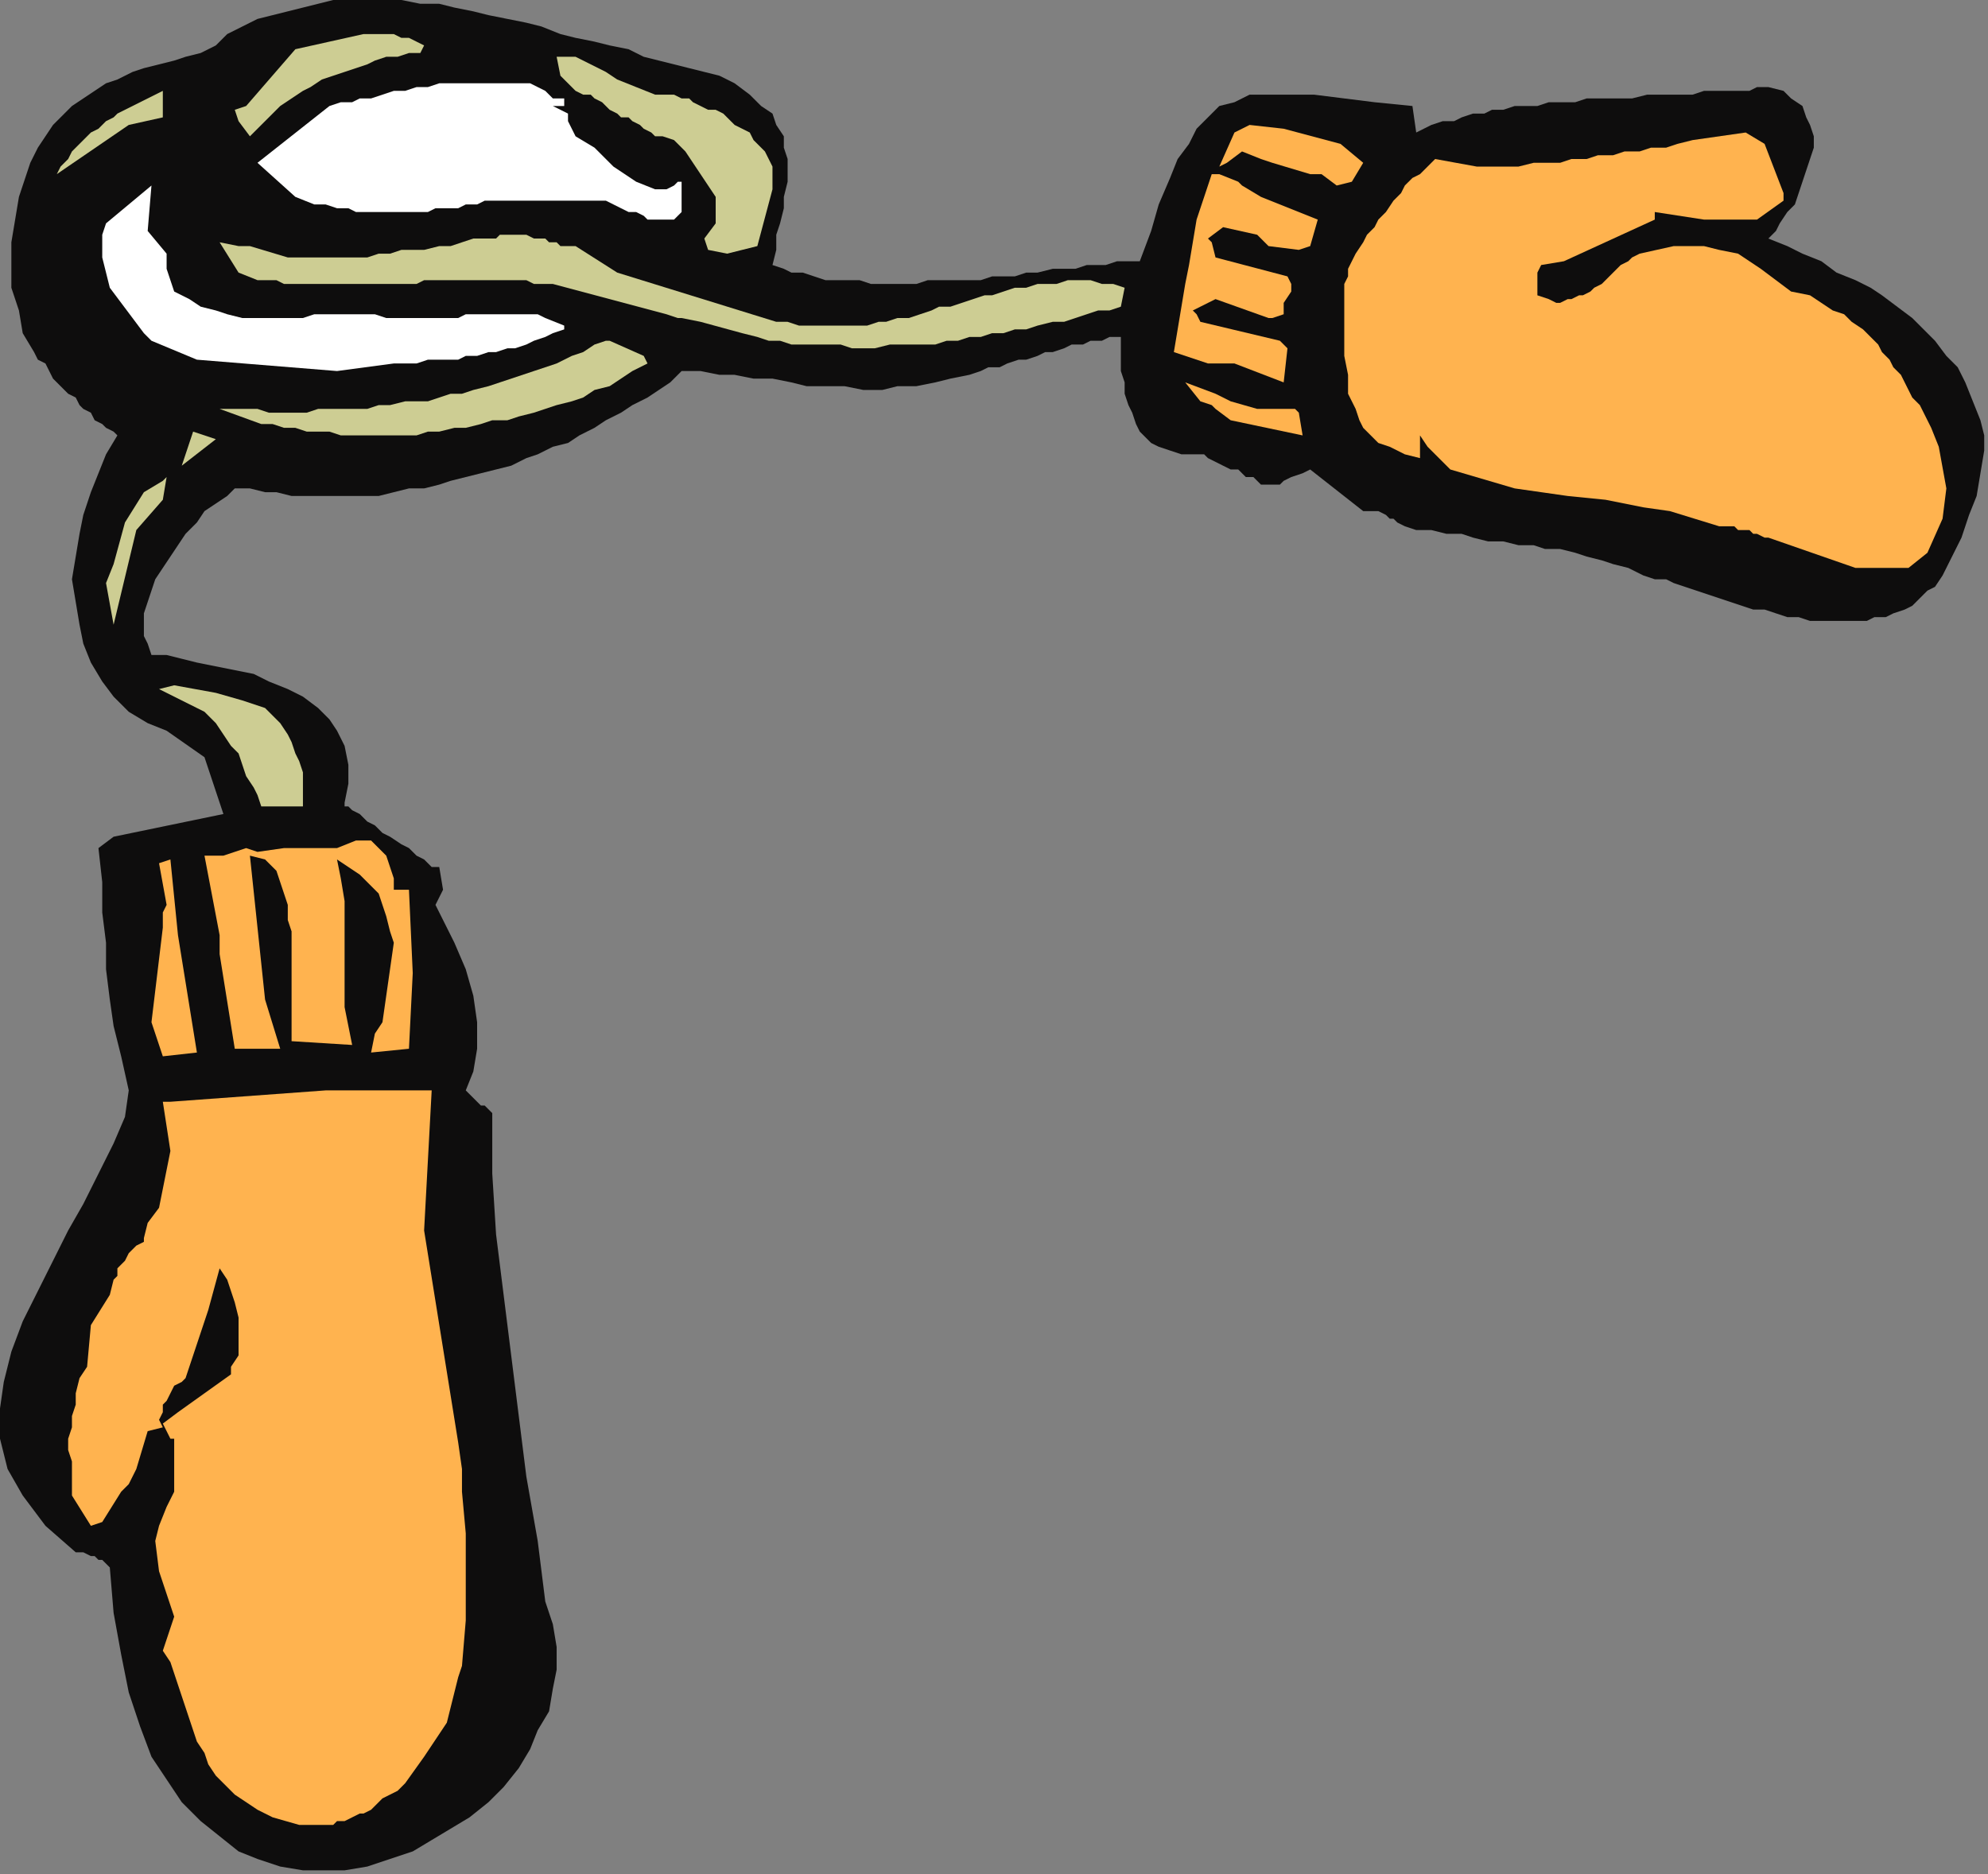 <?xml version="1.0" encoding="UTF-8" standalone="no"?>
<svg
   xmlns:dc="http://purl.org/dc/elements/1.1/"
   xmlns:cc="http://creativecommons.org/ns#"
   xmlns:rdf="http://www.w3.org/1999/02/22-rdf-syntax-ns#"
   xmlns:svg="http://www.w3.org/2000/svg"
   xmlns="http://www.w3.org/2000/svg"
   xmlns:sodipodi="http://sodipodi.sourceforge.net/DTD/sodipodi-0.dtd"
   xmlns:inkscape="http://www.inkscape.org/namespaces/inkscape"
   version="1.0"
   width="138.906mm"
   height="130.969mm"
   id="svg41"
   sodipodi:docname="CRNRC234.WMF">
  <rect width="100%" height="100%" fill="#808080" stroke="none"/>
  <sodipodi:namedview
     pagecolor="#ffffff"
     bordercolor="#666666"
     borderopacity="1"
     objecttolerance="10"
     gridtolerance="10"
     guidetolerance="10"
     inkscape:pageopacity="0"
     inkscape:pageshadow="2"
     inkscape:window-width="640"
     inkscape:window-height="480"
     id="namedview43" />
  <defs
     id="defs3">
    <pattern
       id="WMFhbasepattern"
       patternUnits="userSpaceOnUse"
       width="6"
       height="6"
       x="0"
       y="0" />
  </defs>
  <path
     style="fill:#0e0d0d;fill-rule:evenodd;fill-opacity:1;stroke:none;"
     d="  M 62,129   L 60,131   L 57,133   L 54,135   L 52,138   L 49,141   L 47,144   L 45,147   L 43,150   L 41,153   L 40,156   L 39,159   L 38,162   L 38,165   L 38,168   L 39,170   L 40,173   L 44,173   L 48,174   L 52,175   L 57,176   L 62,177   L 67,178   L 71,180   L 76,182   L 80,184   L 84,187   L 87,190   L 89,193   L 91,197   L 92,202   L 92,207   L 91,212   L 91,213   L 92,213   L 93,214   L 95,215   L 97,217   L 99,218   L 101,220   L 103,221   L 106,223   L 108,224   L 110,226   L 112,227   L 113,228   L 114,229   L 115,229   L 116,229   L 117,235   L 115,239   L 117,243   L 120,249   L 123,256   L 125,263   L 126,270   L 126,277   L 125,283   L 123,288   L 124,289   L 125,290   L 125,290   L 126,291   L 127,292   L 128,292   L 129,293   L 130,294   L 130,310   L 131,326   L 133,342   L 135,358   L 137,374   L 139,390   L 142,407   L 144,423   L 146,429   L 147,435   L 147,441   L 146,446   L 145,452   L 142,457   L 140,462   L 137,467   L 133,472   L 129,476   L 124,480   L 119,483   L 114,486   L 109,489   L 103,491   L 97,493   L 91,494   L 86,494   L 80,494   L 74,493   L 68,491   L 63,489   L 58,485   L 53,481   L 48,476   L 44,470   L 40,464   L 37,456   L 34,447   L 32,437   L 30,426   L 29,414   L 28,413   L 27,412   L 26,412   L 25,411   L 24,411   L 22,410   L 21,410   L 20,410   L 12,403   L 6,395   L 2,388   L 0,380   L 0,372   L 1,365   L 3,357   L 6,349   L 10,341   L 14,333   L 18,325   L 22,318   L 26,310   L 30,302   L 33,295   L 34,288   L 32,279   L 30,271   L 29,264   L 28,256   L 28,249   L 27,241   L 27,233   L 26,224   L 30,221   L 59,215   L 54,200   L 44,193   L 39,191   L 34,188   L 30,184   L 27,180   L 24,175   L 22,170   L 21,165   L 20,159   L 19,153   L 20,147   L 21,141   L 22,136   L 24,130   L 26,125   L 28,120   L 31,115   L 30,114   L 28,113   L 27,112   L 25,111   L 24,109   L 22,108   L 21,107   L 20,105   L 18,104   L 17,103   L 15,101   L 14,100   L 13,98   L 12,96   L 10,95   L 9,93   L 6,88   L 5,82   L 3,76   L 3,70   L 3,64   L 4,58   L 5,52   L 7,46   L 8,43   L 10,39   L 12,36   L 14,33   L 16,31   L 19,28   L 22,26   L 25,24   L 28,22   L 31,21   L 35,19   L 38,18   L 42,17   L 46,16   L 49,15   L 53,14   L 57,12   L 60,9   L 64,7   L 68,5   L 72,4   L 76,3   L 80,2   L 84,1   L 88,0   L 93,0   L 97,0   L 102,0   L 106,0   L 111,1   L 116,1   L 120,2   L 125,3   L 129,4   L 134,5   L 139,6   L 143,7   L 148,9   L 152,10   L 157,11   L 161,12   L 166,13   L 170,15   L 174,16   L 178,17   L 182,18   L 186,19   L 190,20   L 194,22   L 198,25   L 201,28   L 204,30   L 205,33   L 207,36   L 207,39   L 208,42   L 208,45   L 208,48   L 207,52   L 207,55   L 206,59   L 205,62   L 205,66   L 204,70   L 207,71   L 209,72   L 212,72   L 215,73   L 218,74   L 221,74   L 223,74   L 227,74   L 230,75   L 233,75   L 236,75   L 239,75   L 242,75   L 245,74   L 249,74   L 252,74   L 255,74   L 259,74   L 262,73   L 265,73   L 268,73   L 271,72   L 274,72   L 278,71   L 281,71   L 284,71   L 287,70   L 290,70   L 292,70   L 295,69   L 298,69   L 301,69   L 304,61   L 306,54   L 309,47   L 311,42   L 314,38   L 316,34   L 319,31   L 322,28   L 326,27   L 330,25   L 335,25   L 341,25   L 347,25   L 355,26   L 363,27   L 373,28   L 374,35   L 376,34   L 378,33   L 381,32   L 384,32   L 386,31   L 389,30   L 392,30   L 394,29   L 397,29   L 400,28   L 403,28   L 406,28   L 409,27   L 413,27   L 416,27   L 419,26   L 422,26   L 425,26   L 428,26   L 431,26   L 435,25   L 438,25   L 441,25   L 444,25   L 447,25   L 450,24   L 453,24   L 456,24   L 459,24   L 462,24   L 464,23   L 467,23   L 471,24   L 473,26   L 476,28   L 477,31   L 478,33   L 479,36   L 479,39   L 478,42   L 477,45   L 476,48   L 475,51   L 474,54   L 472,56   L 470,59   L 469,61   L 467,63   L 472,65   L 476,67   L 481,69   L 485,72   L 490,74   L 494,76   L 497,78   L 501,81   L 505,84   L 508,87   L 511,90   L 514,94   L 517,97   L 519,101   L 521,106   L 523,111   L 524,115   L 524,119   L 523,125   L 522,131   L 520,136   L 518,142   L 516,146   L 514,150   L 513,152   L 511,155   L 509,156   L 507,158   L 505,160   L 503,161   L 500,162   L 498,163   L 495,163   L 493,164   L 490,164   L 487,164   L 484,164   L 481,164   L 478,164   L 475,163   L 472,163   L 469,162   L 466,161   L 463,161   L 460,160   L 457,159   L 454,158   L 451,157   L 448,156   L 445,155   L 442,154   L 440,153   L 437,153   L 434,152   L 432,151   L 430,150   L 426,149   L 423,148   L 419,147   L 416,146   L 412,145   L 408,145   L 405,144   L 401,144   L 397,143   L 393,143   L 389,142   L 386,141   L 382,141   L 378,140   L 374,140   L 371,139   L 369,138   L 368,137   L 367,137   L 366,136   L 364,135   L 363,135   L 362,135   L 360,135   L 346,124   L 344,125   L 341,126   L 339,127   L 338,128   L 336,128   L 335,128   L 333,128   L 332,127   L 331,126   L 329,126   L 328,125   L 327,124   L 325,124   L 323,123   L 321,122   L 319,121   L 318,120   L 315,120   L 312,120   L 309,119   L 306,118   L 304,117   L 302,115   L 301,114   L 300,112   L 299,109   L 298,107   L 297,104   L 297,101   L 296,98   L 296,95   L 296,92   L 296,89   L 293,89   L 291,90   L 288,90   L 286,91   L 283,91   L 281,92   L 278,93   L 276,93   L 274,94   L 271,95   L 269,95   L 266,96   L 264,97   L 261,97   L 259,98   L 256,99   L 251,100   L 247,101   L 242,102   L 237,102   L 233,103   L 228,103   L 223,102   L 218,102   L 213,102   L 209,101   L 204,100   L 199,100   L 194,99   L 190,99   L 185,98   L 180,98   L 177,101   L 174,103   L 171,105   L 167,107   L 164,109   L 160,111   L 157,113   L 153,115   L 150,117   L 146,118   L 142,120   L 139,121   L 135,123   L 131,124   L 127,125   L 123,126   L 119,127   L 116,128   L 112,129   L 108,129   L 104,130   L 100,131   L 96,131   L 92,131   L 89,131   L 85,131   L 81,131   L 77,131   L 73,130   L 70,130   L 66,129   L 62,129  z "
     id="path5" />
  <path
     style="fill:#ffb34f;fill-rule:evenodd;fill-opacity:1;stroke:none;"
     d="  M 512,118   L 510,113   L 509,111   L 508,109   L 507,107   L 505,105   L 504,103   L 503,101   L 502,99   L 500,97   L 499,95   L 497,93   L 496,91   L 494,89   L 492,87   L 489,85   L 487,83   L 484,82   L 478,78   L 473,77   L 465,71   L 459,67   L 454,66   L 450,65   L 442,65   L 433,67   L 431,68   L 430,69   L 428,70   L 427,71   L 426,72   L 424,74   L 423,75   L 421,76   L 420,77   L 418,78   L 417,78   L 415,79   L 414,79   L 412,80   L 411,80   L 409,79   L 406,78   L 406,74   L 406,72   L 407,70   L 413,69   L 437,58   L 437,56   L 450,58   L 464,58   L 471,53   L 471,51   L 466,38   L 461,35   L 447,37   L 443,38   L 440,39   L 436,39   L 433,40   L 429,40   L 426,41   L 422,41   L 419,42   L 415,42   L 412,43   L 408,43   L 405,43   L 401,44   L 398,44   L 394,44   L 390,44   L 379,42   L 377,44   L 375,46   L 373,47   L 371,49   L 370,51   L 368,53   L 366,56   L 364,58   L 363,60   L 361,62   L 360,64   L 358,67   L 357,69   L 356,71   L 356,73   L 355,75   L 355,94   L 356,99   L 356,101   L 356,104   L 357,106   L 358,108   L 359,111   L 360,113   L 362,115   L 364,117   L 367,118   L 371,120   L 375,121   L 375,115   L 377,118   L 383,124   L 400,129   L 407,130   L 414,131   L 424,132   L 434,134   L 441,135   L 454,139   L 457,139   L 458,139   L 459,140   L 461,140   L 462,140   L 463,141   L 464,141   L 466,142   L 467,142   L 490,150   L 494,150   L 504,150   L 509,146   L 513,137   L 514,129   L 512,118  z "
     id="path7" />
  <path
     style="fill:#ffb34f;fill-rule:evenodd;fill-opacity:1;stroke:none;"
     d="  M 360,43   L 354,38   L 339,34   L 330,33   L 326,35   L 322,44   L 324,43   L 328,40   L 333,42   L 336,43   L 346,46   L 349,46   L 353,49   L 357,48   L 360,43  z "
     id="path9" />
  <path
     style="fill:#ffb34f;fill-rule:evenodd;fill-opacity:1;stroke:none;"
     d="  M 348,58   L 333,52   L 328,49   L 327,48   L 322,46   L 320,46   L 318,52   L 316,58   L 315,64   L 314,70   L 313,75   L 312,81   L 311,87   L 310,93   L 319,96   L 326,96   L 339,101   L 340,92   L 338,90   L 317,85   L 316,83   L 315,82   L 321,79   L 335,84   L 336,84   L 339,83   L 339,80   L 341,77   L 341,75   L 340,73   L 321,68   L 320,64   L 319,63   L 323,60   L 332,62   L 335,65   L 343,66   L 346,65   L 348,58  z "
     id="path11" />
  <path
     style="fill:#ffb34f;fill-rule:evenodd;fill-opacity:1;stroke:none;"
     d="  M 343,109   L 342,108   L 332,108   L 325,106   L 321,104   L 313,101   L 317,106   L 320,107   L 321,108   L 325,111   L 344,115   L 343,109  z "
     id="path13" />
  <path
     style="fill:#cdcd93;fill-rule:evenodd;fill-opacity:1;stroke:none;"
     d="  M 297,76   L 294,75   L 291,75   L 288,74   L 285,74   L 282,74   L 279,75   L 277,75   L 274,75   L 271,76   L 268,76   L 265,77   L 262,78   L 260,78   L 257,79   L 254,80   L 251,81   L 248,81   L 246,82   L 243,83   L 240,84   L 237,84   L 234,85   L 232,85   L 229,86   L 226,86   L 223,86   L 220,86   L 217,86   L 214,86   L 211,86   L 208,85   L 205,85   L 163,72   L 152,65   L 148,65   L 147,64   L 145,64   L 144,63   L 142,63   L 141,63   L 139,62   L 138,62   L 136,62   L 135,62   L 134,62   L 132,62   L 131,63   L 129,63   L 128,63   L 126,63   L 125,63   L 122,64   L 119,65   L 116,65   L 112,66   L 109,66   L 106,66   L 103,67   L 100,67   L 97,68   L 94,68   L 91,68   L 88,68   L 85,68   L 82,68   L 79,68   L 76,68   L 66,65   L 63,65   L 58,64   L 63,72   L 68,74   L 70,74   L 73,74   L 75,75   L 78,75   L 80,75   L 83,75   L 85,75   L 88,75   L 90,75   L 92,75   L 95,75   L 97,75   L 100,75   L 102,75   L 105,75   L 107,75   L 110,75   L 112,74   L 114,74   L 117,74   L 119,74   L 122,74   L 124,74   L 127,74   L 129,74   L 131,74   L 134,74   L 136,74   L 139,74   L 141,75   L 144,75   L 146,75   L 176,83   L 179,84   L 180,84   L 185,85   L 196,88   L 200,89   L 203,90   L 206,90   L 209,91   L 212,91   L 216,91   L 219,91   L 222,91   L 225,92   L 228,92   L 231,92   L 235,91   L 238,91   L 241,91   L 244,91   L 247,91   L 250,90   L 253,90   L 256,89   L 259,89   L 262,88   L 265,88   L 268,87   L 271,87   L 274,86   L 278,85   L 281,85   L 284,84   L 287,83   L 290,82   L 293,82   L 296,81   L 297,76  z "
     id="path15" />
  <path
     style="fill:#cdcd93;fill-rule:evenodd;fill-opacity:1;stroke:none;"
     d="  M 204,44   L 203,42   L 202,40   L 200,38   L 199,37   L 198,35   L 196,34   L 194,33   L 193,32   L 191,30   L 189,29   L 187,29   L 185,28   L 183,27   L 182,26   L 180,26   L 178,25   L 173,25   L 163,21   L 160,19   L 156,17   L 152,15   L 147,15   L 148,20   L 151,23   L 152,24   L 154,25   L 156,25   L 157,26   L 159,27   L 160,28   L 161,29   L 163,30   L 164,31   L 166,31   L 167,32   L 169,33   L 170,34   L 172,35   L 173,36   L 175,36   L 178,37   L 181,40   L 189,52   L 189,55   L 189,59   L 186,63   L 187,66   L 192,67   L 200,65   L 204,50   L 204,45   L 204,44  z "
     id="path17" />
  <path
     style="fill:#ffffff;fill-rule:evenodd;fill-opacity:1;stroke:none;"
     d="  M 162,44   L 159,41   L 157,39   L 152,36   L 150,32   L 150,30   L 146,28   L 149,28   L 149,27   L 149,27   L 149,26   L 148,26   L 147,26   L 147,26   L 146,26   L 146,26   L 144,24   L 140,22   L 134,22   L 131,22   L 128,22   L 125,22   L 122,22   L 119,22   L 116,22   L 113,23   L 110,23   L 107,24   L 104,24   L 101,25   L 98,26   L 95,26   L 93,27   L 90,27   L 87,28   L 68,43   L 78,52   L 83,54   L 86,54   L 89,55   L 92,55   L 94,56   L 97,56   L 100,56   L 102,56   L 105,56   L 108,56   L 110,56   L 113,56   L 115,55   L 118,55   L 121,55   L 123,54   L 126,54   L 128,53   L 158,53   L 160,53   L 162,54   L 164,55   L 166,56   L 168,56   L 170,57   L 171,58   L 173,58   L 174,58   L 176,58   L 177,58   L 178,58   L 179,57   L 180,56   L 180,54   L 180,53   L 180,49   L 180,48   L 179,48   L 178,49   L 176,50   L 173,50   L 168,48   L 162,44  z "
     id="path19" />
  <path
     style="fill:#cdcd93;fill-rule:evenodd;fill-opacity:1;stroke:none;"
     d="  M 170,94   L 161,90   L 160,90   L 157,91   L 154,93   L 151,94   L 147,96   L 144,97   L 141,98   L 138,99   L 135,100   L 132,101   L 129,102   L 125,103   L 122,104   L 119,104   L 116,105   L 113,106   L 110,106   L 107,106   L 103,107   L 100,107   L 97,108   L 94,108   L 90,108   L 87,108   L 84,108   L 81,109   L 78,109   L 74,109   L 71,109   L 68,108   L 64,108   L 61,108   L 58,108   L 69,112   L 72,112   L 75,113   L 78,113   L 81,114   L 84,114   L 87,114   L 90,115   L 93,115   L 95,115   L 98,115   L 101,115   L 104,115   L 107,115   L 110,115   L 113,114   L 116,114   L 120,113   L 123,113   L 127,112   L 130,111   L 134,111   L 137,110   L 141,109   L 144,108   L 147,107   L 151,106   L 154,105   L 157,103   L 161,102   L 164,100   L 167,98   L 171,96   L 170,94  z "
     id="path21" />
  <path
     style="fill:#ffffff;fill-rule:evenodd;fill-opacity:1;stroke:none;"
     d="  M 149,86   L 144,84   L 142,83   L 139,83   L 137,83   L 134,83   L 131,83   L 129,83   L 126,83   L 123,83   L 121,84   L 118,84   L 115,84   L 113,84   L 110,84   L 107,84   L 105,84   L 102,84   L 99,83   L 96,83   L 93,83   L 89,83   L 86,83   L 83,83   L 80,84   L 76,84   L 73,84   L 70,84   L 67,84   L 64,84   L 60,83   L 57,82   L 53,81   L 50,79   L 46,77   L 44,71   L 44,67   L 39,61   L 40,49   L 28,59   L 27,62   L 27,68   L 29,76   L 38,88   L 40,90   L 52,95   L 89,98   L 104,96   L 108,96   L 110,96   L 113,95   L 116,95   L 118,95   L 121,95   L 123,94   L 126,94   L 129,93   L 131,93   L 134,92   L 136,92   L 139,91   L 141,90   L 144,89   L 146,88   L 149,87   L 149,86  z "
     id="path23" />
  <path
     style="fill:#cdcd93;fill-rule:evenodd;fill-opacity:1;stroke:none;"
     d="  M 112,12   L 110,11   L 108,10   L 106,10   L 104,9   L 102,9   L 100,9   L 98,9   L 96,9   L 78,13   L 65,28   L 62,29   L 63,32   L 66,36   L 69,33   L 71,31   L 74,28   L 77,26   L 80,24   L 82,23   L 85,21   L 88,20   L 91,19   L 94,18   L 97,17   L 99,16   L 102,15   L 105,15   L 108,14   L 111,14   L 112,12  z "
     id="path25" />
  <path
     style="fill:#cdcd93;fill-rule:evenodd;fill-opacity:1;stroke:none;"
     d="  M 43,24   L 41,25   L 39,26   L 37,27   L 35,28   L 33,29   L 31,30   L 30,31   L 28,32   L 26,34   L 24,35   L 22,37   L 21,38   L 19,40   L 18,42   L 16,44   L 15,46   L 34,33   L 43,31   L 43,24  z "
     id="path27" />
  <path
     style="fill:#cdcd93;fill-rule:evenodd;fill-opacity:1;stroke:none;"
     d="  M 51,114   L 48,123   L 57,116   L 51,114  z "
     id="path29" />
  <path
     style="fill:#cdcd93;fill-rule:evenodd;fill-opacity:1;stroke:none;"
     d="  M 43,127   L 38,130   L 33,138   L 30,149   L 28,154   L 30,165   L 36,140   L 43,132   L 44,126   L 43,127  z "
     id="path31" />
  <path
     style="fill:#cdcd93;fill-rule:evenodd;fill-opacity:1;stroke:none;"
     d="  M 42,182   L 44,183   L 54,188   L 57,191   L 59,194   L 61,197   L 63,199   L 64,202   L 65,205   L 67,208   L 68,210   L 69,213   L 80,213   L 80,207   L 80,204   L 79,201   L 78,199   L 77,196   L 76,194   L 74,191   L 72,189   L 70,187   L 64,185   L 57,183   L 46,181   L 42,182  z "
     id="path33" />
  <path
     style="fill:#ffb34f;fill-rule:evenodd;fill-opacity:1;stroke:none;"
     d="  M 42,228   L 44,239   L 43,241   L 43,245   L 40,270   L 43,279   L 52,278   L 47,247   L 45,227   L 42,228  z "
     id="path35" />
  <path
     style="fill:#ffb34f;fill-rule:evenodd;fill-opacity:1;stroke:none;"
     d="  M 54,226   L 58,247   L 58,252   L 62,277   L 74,277   L 70,264   L 66,226   L 70,227   L 73,230   L 74,233   L 75,236   L 76,239   L 76,243   L 77,246   L 77,249   L 77,252   L 77,256   L 77,265   L 77,266   L 77,275   L 93,276   L 92,271   L 91,266   L 91,260   L 91,255   L 91,249   L 91,243   L 91,238   L 90,232   L 89,227   L 92,229   L 95,231   L 97,233   L 100,236   L 101,239   L 102,242   L 103,246   L 104,249   L 101,270   L 99,273   L 98,278   L 108,277   L 109,257   L 108,235   L 104,235   L 104,232   L 102,226   L 98,222   L 94,222   L 89,224   L 75,224   L 68,225   L 65,224   L 59,226   L 54,226  z "
     id="path37" />
  <path
     style="fill:#ffb34f;fill-rule:evenodd;fill-opacity:1;stroke:none;"
     d="  M 45,291   L 43,291   L 45,304   L 42,319   L 39,323   L 38,327   L 38,328   L 36,329   L 35,330   L 34,331   L 33,333   L 32,334   L 31,335   L 31,337   L 30,338   L 29,342   L 24,350   L 23,361   L 21,364   L 20,368   L 20,371   L 19,374   L 19,377   L 18,380   L 18,383   L 19,386   L 19,389   L 19,395   L 24,403   L 27,402   L 32,394   L 34,392   L 36,388   L 39,378   L 43,377   L 42,375   L 43,373   L 43,371   L 44,370   L 45,368   L 46,366   L 48,365   L 49,364   L 55,346   L 58,335   L 60,338   L 61,341   L 62,344   L 63,348   L 63,351   L 63,355   L 63,358   L 61,361   L 61,363   L 47,373   L 43,376   L 45,380   L 46,380   L 46,386   L 46,394   L 44,398   L 42,403   L 41,407   L 42,415   L 46,427   L 43,436   L 45,439   L 46,442   L 47,445   L 48,448   L 49,451   L 50,454   L 51,457   L 52,460   L 54,463   L 55,466   L 57,469   L 59,471   L 62,474   L 65,476   L 68,478   L 72,480   L 79,482   L 80,482   L 82,482   L 84,482   L 86,482   L 88,482   L 89,481   L 91,481   L 93,480   L 95,479   L 96,479   L 98,478   L 100,476   L 101,475   L 103,474   L 105,473   L 107,471   L 112,464   L 114,461   L 118,455   L 121,443   L 122,440   L 123,428   L 123,416   L 123,405   L 122,394   L 122,388   L 121,381   L 112,325   L 114,288   L 86,288   L 45,291  z "
     id="path39" />
</svg>
